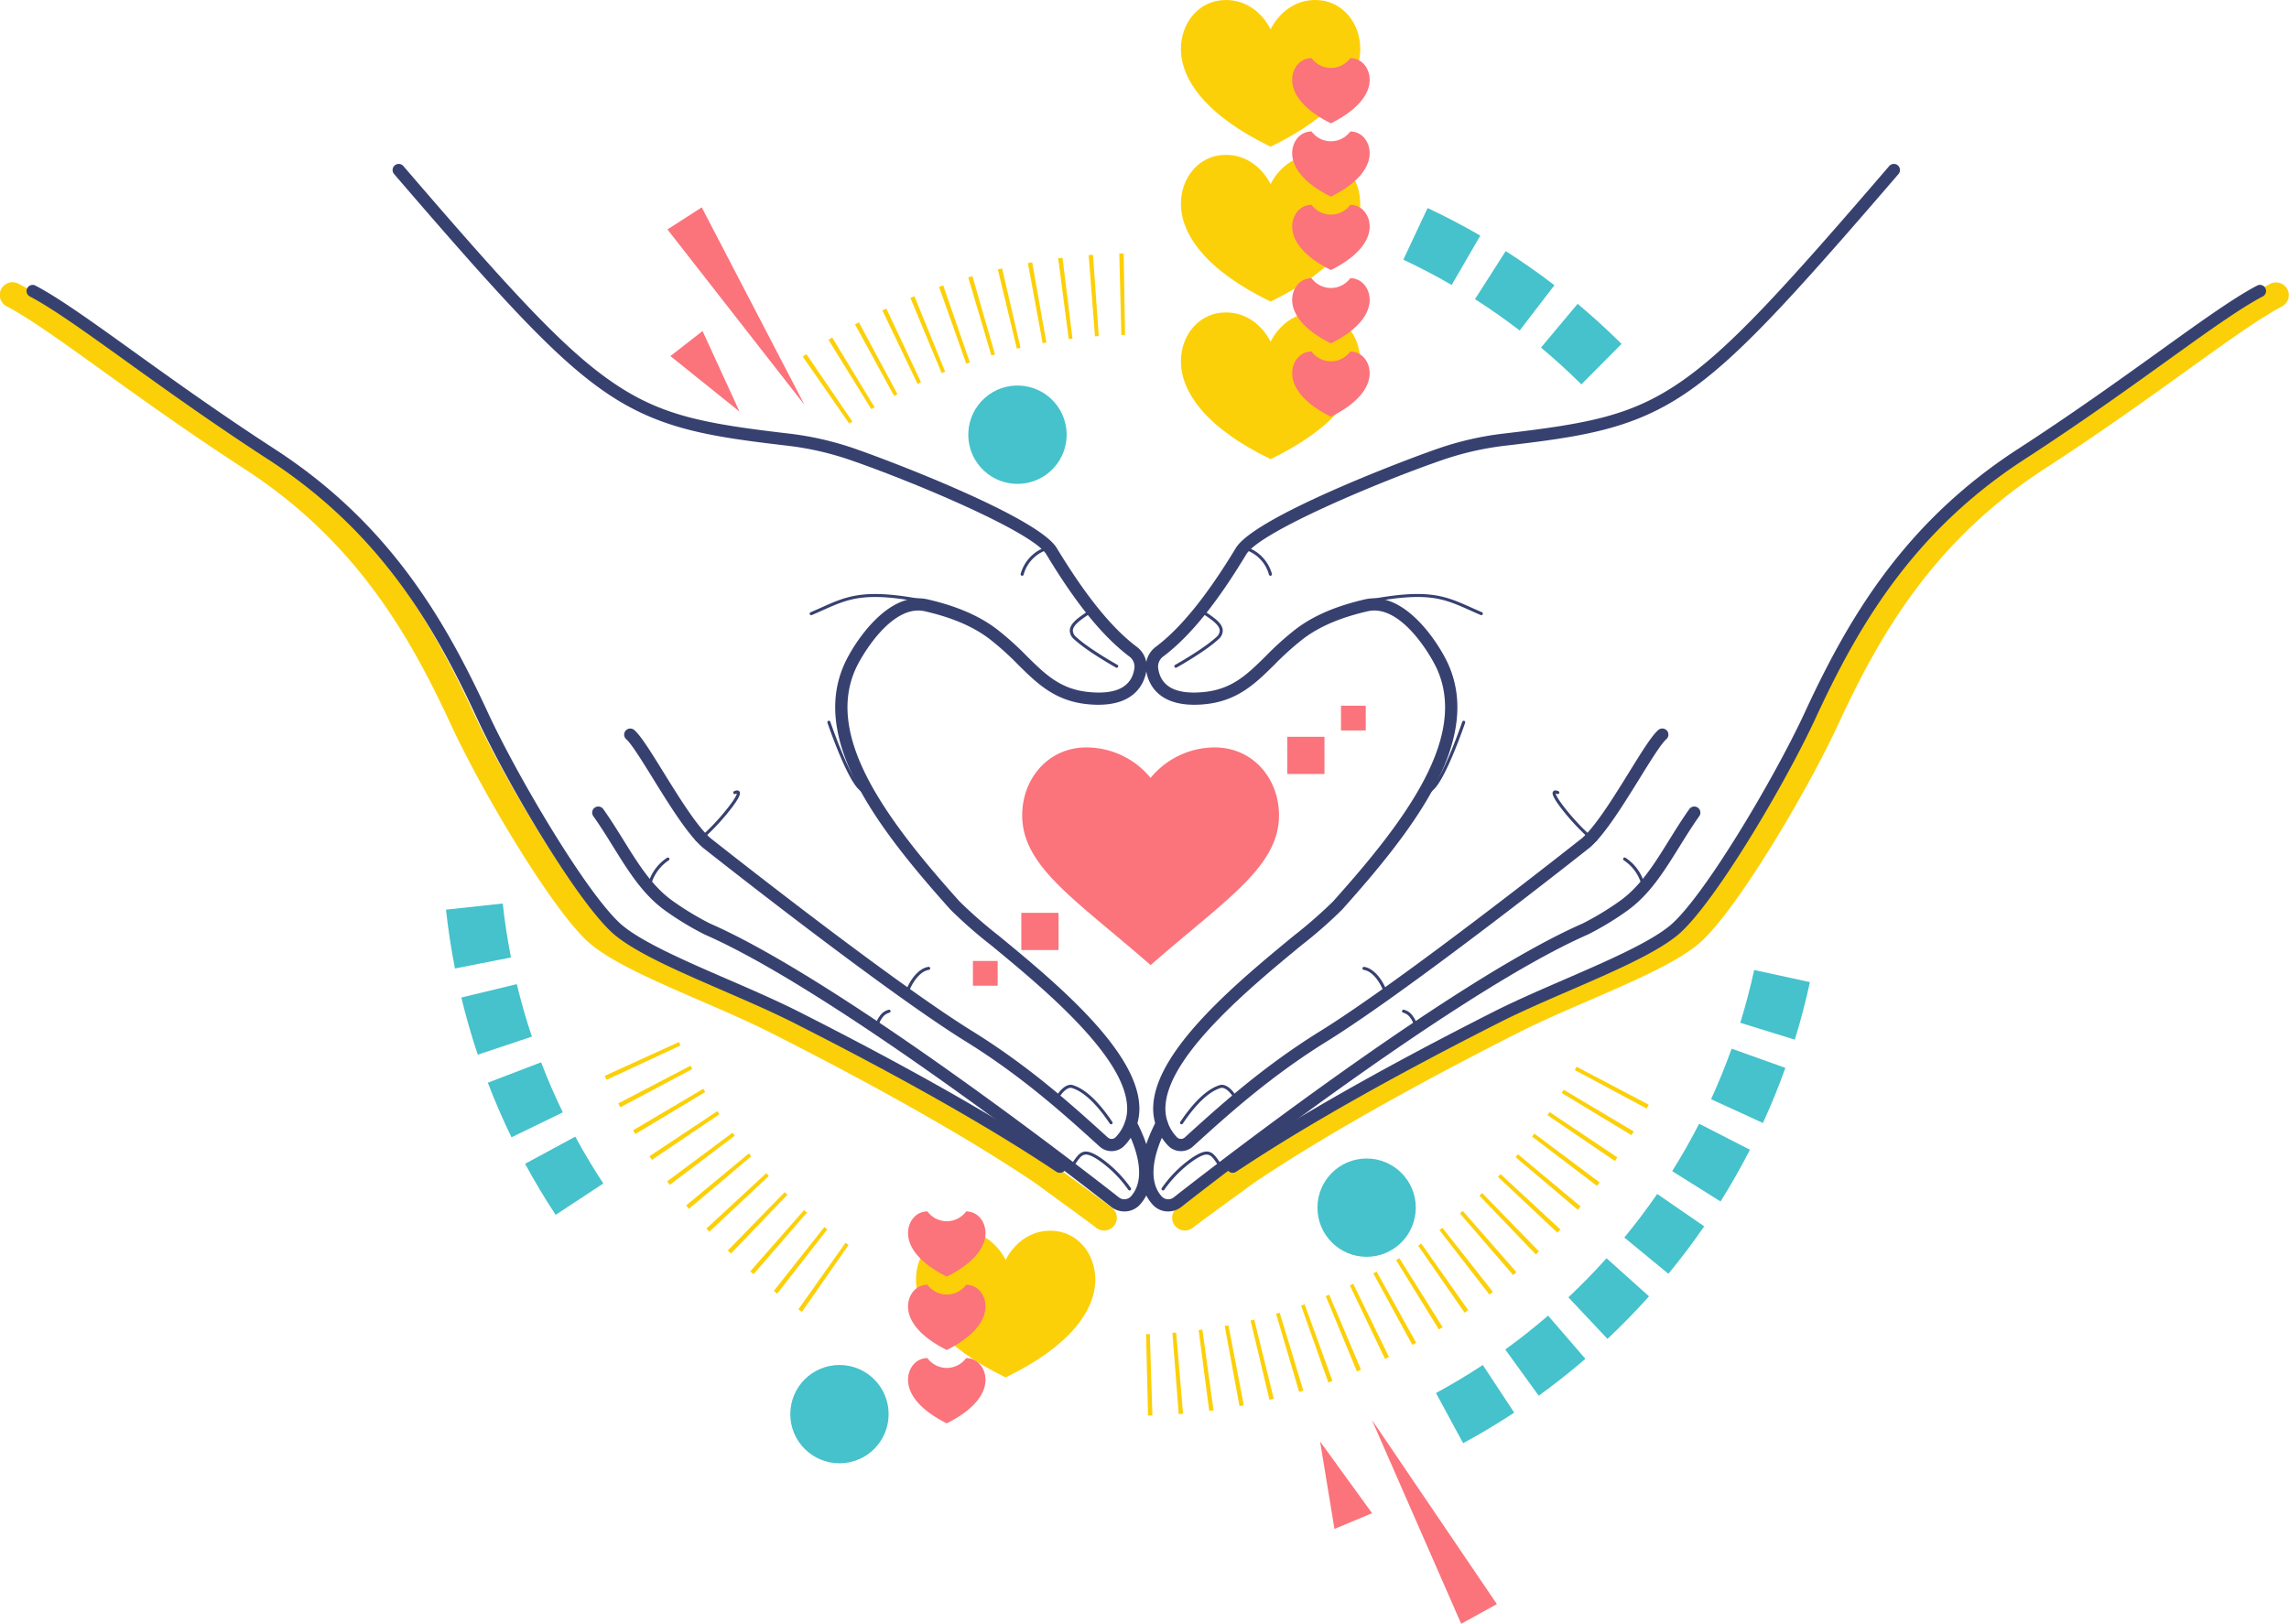 <svg xmlns="http://www.w3.org/2000/svg" width="549.529" height="389.896" viewBox="0 0 549.529 389.896">
  <g id="Grupo_18985" data-name="Grupo 18985" transform="translate(-1635.191 -478.605)">
    <g id="Grupo_18953" data-name="Grupo 18953" transform="translate(1635.191 517.979)">
      <g id="Grupo_18936" data-name="Grupo 18936" transform="translate(0 28.419)">
        <path id="Trazado_45278" data-name="Trazado 45278" d="M1900.249,927.7a3.049,3.049,0,0,1-1.911-.671c-1.284-1.027-11.342-8.341-15.2-11.141-.353-.228-.8-.523-1.351-.884-5.942-3.906-24.024-15.793-61.607-34.812-5.057-2.559-11.029-5.149-16.8-7.653-10.63-4.609-20.669-8.962-26.2-13.449-8.632-7.007-26.148-36.447-33.744-52.875-10.033-21.7-22.978-44.15-49.529-61.374-13.35-8.66-24.9-16.96-34.178-23.629-9.765-7.018-17.477-12.561-22.9-15.411a3.062,3.062,0,1,1,2.85-5.419c5.8,3.049,13.661,8.7,23.619,15.858,9.227,6.631,20.709,14.884,33.937,23.464,27.855,18.069,41.336,41.41,51.754,63.941,7.214,15.6,24.44,44.517,32.046,50.69,4.875,3.957,14.991,8.344,24.774,12.586,5.857,2.54,11.914,5.166,17.133,7.807,37.892,19.176,56.192,31.206,62.206,35.159.566.372,1.022.672,1.372.9q.072.046.141.1c.564.409,13.835,10.032,15.5,11.367a3.062,3.062,0,0,1-1.915,5.453Z" transform="translate(-1635.19 -700.029)" fill="#fcd008"/>
      </g>
      <g id="Grupo_18952" data-name="Grupo 18952" transform="translate(6.369 0)">
        <g id="Grupo_18937" data-name="Grupo 18937" transform="translate(188.008 103.253)">
          <path id="Trazado_45279" data-name="Trazado 45279" d="M2270.427,949.535a.367.367,0,0,1-.144-.7c.942-.4,1.809-.787,2.646-1.162,6.225-2.783,10.338-4.622,24.75-1.835a.367.367,0,1,1-.14.72c-14.184-2.742-18-1.038-24.311,1.785-.841.376-1.711.765-2.659,1.168A.369.369,0,0,1,2270.427,949.535Z" transform="translate(-2270.06 -944.449)" fill="#374170"/>
        </g>
        <g id="Grupo_18938" data-name="Grupo 18938" transform="translate(87.899)">
          <path id="Trazado_45280" data-name="Trazado 45280" d="M2115.679,844.236a4.265,4.265,0,0,1-2.875-1.107l-.115-.1c-8.224-7.463-18.46-16.752-32.207-25.246-19.938-12.39-62.731-46.238-63.025-46.494-3.574-3.109-7.994-10.249-11.894-16.548-2.636-4.258-5.125-8.279-6.371-9.378a1.468,1.468,0,1,1,1.942-2.2c1.57,1.386,3.933,5.2,6.924,10.034,3.594,5.806,8.066,13.03,11.3,15.861,1.035.824,42.921,33.962,62.667,46.232,13.974,8.634,24.32,18.023,32.633,25.567l.116.1a1.347,1.347,0,0,0,1.894-.085,9.8,9.8,0,0,0,2.719-7.654c-.852-12.236-20.755-28.63-32.646-38.425a109.31,109.31,0,0,1-9.738-8.537c-7.986-8.924-16.882-19.448-22.318-29.844-5.862-11.212-6.9-20.721-3.18-29.07,2.118-4.751,10.341-17.813,20-15.595,6.934,1.593,12.356,3.923,16.578,7.122a71.353,71.353,0,0,1,7.215,6.475c4.523,4.467,8.094,7.994,14.949,8.662,6.621.646,10.292-1.281,10.912-5.725a3.025,3.025,0,0,0-1.222-2.815c-8.345-6.267-15.373-17-19.932-24.527-3.274-5.4-31.925-17.429-47.044-22.642a71.752,71.752,0,0,0-15.02-3.434c-18.739-2.192-30.879-3.985-43.791-12.854-11.944-8.2-24.731-22.16-50.711-52.375a1.468,1.468,0,1,1,2.226-1.914c25.8,30.012,38.475,43.852,50.147,51.87,11.741,8.065,21.958,9.959,42.469,12.358a74.677,74.677,0,0,1,15.636,3.575c8.558,2.951,44.1,16.477,48.6,23.9,6.949,11.473,13.224,19.226,19.185,23.7a5.962,5.962,0,0,1,2.366,5.568c-.367,2.629-2.243,8.369-11.57,8.37-.79,0-1.633-.041-2.534-.129-7.892-.769-12.184-5.007-16.727-9.5a69.018,69.018,0,0,0-6.926-6.224c-3.883-2.943-8.941-5.1-15.461-6.6-7.872-1.807-15.144,10.527-16.661,13.929-3.333,7.477-2.32,16.15,3.1,26.515,5.286,10.111,14.039,20.458,21.9,29.247a111.588,111.588,0,0,0,9.417,8.228c13.049,10.749,32.768,26.992,33.708,40.487a12.756,12.756,0,0,1-3.485,9.843A4.271,4.271,0,0,1,2115.679,844.236Z" transform="translate(-1943.085 -607.208)" fill="#374170"/>
        </g>
        <g id="Grupo_18939" data-name="Grupo 18939" transform="translate(192.252 133.669)">
          <path id="Trazado_45281" data-name="Trazado 45281" d="M2297.407,1066.076a.366.366,0,0,1-.292-.145,40.448,40.448,0,0,0-4.373-4.443c-.789-.725-1.413-1.3-1.686-1.625-3.02-3.6-6.95-15.094-7.115-15.581a.367.367,0,0,1,.694-.236c.04.118,4.051,11.849,6.983,15.346.243.29.881.877,1.621,1.556a40.932,40.932,0,0,1,4.46,4.539.367.367,0,0,1-.292.589Z" transform="translate(-2283.921 -1043.797)" fill="#374170"/>
        </g>
        <g id="Grupo_18940" data-name="Grupo 18940" transform="translate(135.799 154.282)">
          <path id="Trazado_45282" data-name="Trazado 45282" d="M2227.313,1208.352a5.134,5.134,0,0,1-3.187-1.106c-.645-.51-64.888-51.11-97.583-65.39a71.416,71.416,0,0,1-9.36-5.659c-5.434-3.868-8.915-9.475-12.6-15.411-1.5-2.422-3.058-4.926-4.777-7.349a1.468,1.468,0,0,1,2.395-1.7c1.771,2.5,3.35,5.039,4.877,7.5,3.526,5.679,6.855,11.042,11.809,14.568a70.568,70.568,0,0,0,8.832,5.361c33.038,14.43,97.58,65.265,98.228,65.776a2.138,2.138,0,0,0,2.893-.177c3.041-3.319,2.6-9.26-1.254-16.727a1.468,1.468,0,1,1,2.609-1.345c5.709,11.074,3.591,17.019.81,20.055A4.987,4.987,0,0,1,2227.313,1208.352Z" transform="translate(-2099.536 -1111.12)" fill="#374170"/>
        </g>
        <g id="Grupo_18941" data-name="Grupo 18941" transform="translate(0 29.035)">
          <path id="Trazado_45283" data-name="Trazado 45283" d="M1904.07,915.245a1.468,1.468,0,0,1-.794-.233c-.36-.232-.828-.539-1.409-.921-5.96-3.918-24.1-15.842-61.764-34.9-5.1-2.581-11.094-5.18-16.891-7.694-10.526-4.564-20.468-8.875-25.826-13.224-8.465-6.872-25.768-36.014-33.3-52.306-10.134-21.915-23.218-44.6-50.109-62.042-13.318-8.64-24.85-16.927-34.115-23.587-9.815-7.054-17.567-12.625-23.084-15.527a1.468,1.468,0,0,1,1.367-2.6c5.7,3,13.523,8.621,23.431,15.742,9.24,6.641,20.74,14.906,34,23.508,27.516,17.849,40.857,40.959,51.176,63.273,7.247,15.673,24.463,44.745,32.487,51.259,5.045,4.095,15.263,8.525,25.144,12.81,5.836,2.531,11.871,5.148,17.049,7.768,37.343,18.9,55.6,30.829,61.821,34.918a1.468,1.468,0,0,1,2.484.485,2.572,2.572,0,0,1-.8,3A1.465,1.465,0,0,1,1904.07,915.245Z" transform="translate(-1655.992 -702.041)" fill="#374170"/>
        </g>
        <g id="Grupo_18951" data-name="Grupo 18951" transform="translate(149 91.809)">
          <g id="Grupo_18942" data-name="Grupo 18942" transform="translate(11.512 58.616)">
            <path id="Trazado_45284" data-name="Trazado 45284" d="M2180.814,1110.773a.53.53,0,0,1-.333-.117c-.379-.283-.294-.865.305-2.079a.367.367,0,1,1,.657.325,5.5,5.5,0,0,0-.433,1.069c1.021-.485,4.439-3.87,7.109-7.285,1.816-2.323,2.111-3.168,2.155-3.421a1.721,1.721,0,0,0-.361.111.367.367,0,0,1-.277-.68c.236-.1.956-.389,1.275.111.163.255.544.852-2.4,4.566a56.273,56.273,0,0,1-5.2,5.7C2181.854,1110.432,2181.187,1110.773,2180.814,1110.773Z" transform="translate(-2180.253 -1098.525)" fill="#374170"/>
          </g>
          <g id="Grupo_18943" data-name="Grupo 18943" transform="translate(0 74.714)">
            <path id="Trazado_45285" data-name="Trazado 45285" d="M2143.021,1158.837a.326.326,0,0,1-.053,0,.366.366,0,0,1-.31-.415,10.9,10.9,0,0,1,4.791-7.264.367.367,0,0,1,.378.63,10.313,10.313,0,0,0-4.443,6.739A.367.367,0,0,1,2143.021,1158.837Z" transform="translate(-2142.654 -1151.102)" fill="#374170"/>
          </g>
          <g id="Grupo_18944" data-name="Grupo 18944" transform="translate(61.784 100.969)">
            <path id="Trazado_45286" data-name="Trazado 45286" d="M2344.827,1244.861a.367.367,0,0,1-.364-.323c-.224-1.828,2.362-7.182,5.724-7.677a.367.367,0,1,1,.107.726c-3.009.443-5.267,5.518-5.1,6.862a.367.367,0,0,1-.32.409Z" transform="translate(-2344.45 -1236.857)" fill="#374170"/>
          </g>
          <g id="Grupo_18945" data-name="Grupo 18945" transform="translate(54.786 111.258)">
            <path id="Trazado_45287" data-name="Trazado 45287" d="M2322.009,1275.763a.367.367,0,0,1-.359-.294,4.632,4.632,0,0,1,.919-3.359,3.642,3.642,0,0,1,2.25-1.643.367.367,0,1,1,.109.726,2.976,2.976,0,0,0-1.757,1.339,3.949,3.949,0,0,0-.8,2.792.367.367,0,0,1-.287.433A.357.357,0,0,1,2322.009,1275.763Z" transform="translate(-2321.595 -1270.462)" fill="#374170"/>
          </g>
          <g id="Grupo_18946" data-name="Grupo 18946" transform="translate(101.46 15.065)">
            <path id="Trazado_45288" data-name="Trazado 45288" d="M2485.3,970.368a.366.366,0,0,1-.178-.047c-.281-.157-6.914-3.876-10.03-6.781a2.76,2.76,0,0,1-1.05-2.214c.117-1.607,1.97-2.888,3.459-3.918a11,11,0,0,0,1.349-1.022.367.367,0,0,1,.522.517,11.23,11.23,0,0,1-1.453,1.108c-1.288.891-3.053,2.112-3.145,3.368A2.053,2.053,0,0,0,2475.6,963c3.051,2.844,9.819,6.639,9.887,6.676a.367.367,0,0,1-.179.687Z" transform="translate(-2474.04 -956.279)" fill="#374170"/>
          </g>
          <g id="Grupo_18947" data-name="Grupo 18947" transform="translate(97.85 129.291)">
            <path id="Trazado_45289" data-name="Trazado 45289" d="M2475.771,1338.849a.368.368,0,0,1-.305-.162c-3.258-4.838-6.327-7.718-9.122-8.559-.97-.257-2.4.97-3.4,2.919a.367.367,0,1,1-.654-.334c.993-1.937,2.691-3.707,4.254-3.291,2.973.895,6.176,3.873,9.531,8.855a.367.367,0,0,1-.3.572Z" transform="translate(-2462.249 -1329.361)" fill="#374170"/>
          </g>
          <g id="Grupo_18948" data-name="Grupo 18948" transform="translate(101.455 145.316)">
            <path id="Trazado_45290" data-name="Trazado 45290" d="M2488.378,1391.048a.367.367,0,0,1-.306-.164,28.884,28.884,0,0,0-7.012-7.031c-3.53-2.365-4.083-1.551-5.723.866-.2.295-.413.609-.646.938a.367.367,0,1,1-.6-.425c.23-.325.441-.635.638-.926,1.805-2.659,2.77-3.722,6.739-1.064a29.079,29.079,0,0,1,7.216,7.235.367.367,0,0,1-.306.57Z" transform="translate(-2474.023 -1381.703)" fill="#374170"/>
          </g>
          <g id="Grupo_18949" data-name="Grupo 18949" transform="translate(85.641 138.091)">
            <path id="Trazado_45291" data-name="Trazado 45291" d="M2422.74,1361.353a.367.367,0,0,1-.3-.579c.23-.326.441-.636.639-.927a14.774,14.774,0,0,1,1.2-1.624.367.367,0,0,1,.542.5,14.343,14.343,0,0,0-1.138,1.542c-.2.295-.414.609-.647.939A.367.367,0,0,1,2422.74,1361.353Z" transform="translate(-2422.373 -1358.103)" fill="#374170"/>
          </g>
          <g id="Grupo_18950" data-name="Grupo 18950" transform="translate(89.656)">
            <path id="Trazado_45292" data-name="Trazado 45292" d="M2435.853,914.14a.367.367,0,0,1-.357-.454,9.442,9.442,0,0,1,6.634-6.606.367.367,0,0,1,.137.721,8.64,8.64,0,0,0-6.058,6.059A.367.367,0,0,1,2435.853,914.14Z" transform="translate(-2435.485 -907.073)" fill="#374170"/>
          </g>
        </g>
      </g>
    </g>
    <g id="Grupo_18976" data-name="Grupo 18976" transform="translate(1780.385 517.979)">
      <g id="Grupo_18957" data-name="Grupo 18957" transform="translate(0 21.479)">
        <g id="Grupo_18954" data-name="Grupo 18954" transform="translate(47.532)">
          <path id="Trazado_45293" data-name="Trazado 45293" d="M2275.827,718.227l-11.157-16.078q.433-.3.868-.6l11.037,16.161Q2276.2,717.968,2275.827,718.227Zm5.3-3.469-10.286-16.649q.449-.278.9-.552l10.156,16.729Q2281.507,714.52,2281.123,714.758Zm5.472-3.182-9.384-17.174q.463-.253.927-.5l9.253,17.245Q2286.993,711.358,2286.6,711.576Zm5.632-2.886-8.453-17.65q.475-.227.95-.451l8.323,17.712Q2292.637,708.494,2292.228,708.69Zm5.782-2.585-7.509-18.072q.487-.2.973-.4l7.375,18.128Q2298.429,705.931,2298.01,706.1Zm5.91-2.274-6.542-18.445q.5-.176,1-.349l6.4,18.494Q2304.347,703.679,2303.92,703.831Zm6.021-1.958-5.556-18.765q.5-.149,1.006-.294l5.425,18.8Q2310.379,701.743,2309.941,701.873Zm6.121-1.639L2311.5,681.2q.511-.123,1.024-.241l4.421,19.064Q2316.5,700.128,2316.062,700.234Zm6.195-1.313-3.551-19.246q.515-.1,1.031-.186l3.416,19.27Q2322.7,698.838,2322.257,698.92Zm6.259-.987-2.538-19.405q.521-.068,1.042-.132l2.4,19.423Q2328.965,697.874,2328.515,697.933Zm6.3-.657-1.516-19.512q.521-.04,1.044-.077l1.38,19.522Q2335.27,697.241,2334.817,697.276Zm6.328-.326-.493-19.564q.527-.013,1.054-.023l.341,19.568Q2341.6,696.939,2341.145,696.951Z" transform="translate(-2264.67 -677.364)" fill="#fcd008"/>
        </g>
        <g id="Grupo_18955" data-name="Grupo 18955" transform="translate(129.947 195.289)">
          <path id="Trazado_45294" data-name="Trazado 45294" d="M2534.328,1398.987l-.476-19.565q.451-.011.9-.026l.628,19.56Q2534.855,1398.974,2534.328,1398.987Zm7.36-.375-1.516-19.512q.454-.035.908-.074l1.651,19.5C2542.383,1398.557,2542.035,1398.585,2541.688,1398.612Zm7.323-.76-2.537-19.405q.452-.059.9-.121l2.672,19.387Q2549.53,1397.785,2549.01,1397.853Zm7.272-1.143-3.55-19.246q.448-.083.895-.168l3.684,19.22Q2556.8,1396.615,2556.283,1396.71Zm7.2-1.523-4.546-19.035q.439-.105.876-.213l4.7,19Q2564,1395.065,2563.482,1395.188Zm7.118-1.9-5.547-18.768c.29-.085.578-.172.868-.26l5.689,18.725Q2571.106,1393.137,2570.6,1393.286Zm7-2.273-6.524-18.451q.425-.15.848-.3l6.673,18.4Q2578.1,1390.836,2577.6,1391.013Zm6.878-2.642-7.49-18.081q.415-.172.829-.347l7.639,18.018Q2584.973,1388.168,2584.483,1388.371Zm6.735-3.005-8.447-17.654q.408-.2.814-.393l8.583,17.588Q2591.693,1385.138,2591.218,1385.366Zm6.563-3.358-9.373-17.18c.264-.145.53-.291.793-.437l9.5,17.108Q2598.244,1381.756,2597.781,1382.008Zm6.377-3.7-10.275-16.656q.385-.239.771-.48l10.4,16.579Q2604.605,1378.028,2604.157,1378.3Zm6.171-4.037-11.147-16.085q.372-.258.743-.519l11.271,16Q2610.762,1373.966,2610.328,1374.267Zm5.948-4.361-11.988-15.469q.358-.277.715-.558l12.106,15.377Q2616.694,1369.583,2616.277,1369.906Zm5.705-4.667-12.786-14.816q.344-.3.686-.6l12.9,14.719Q2622.381,1364.895,2621.982,1365.24Zm5.449-4.958-13.548-14.123q.327-.313.651-.629l13.654,14.021Q2627.81,1359.918,2627.431,1360.282Zm5.174-5.229-14.263-13.4q.309-.328.616-.661l14.365,13.29C2633.085,1354.54,2632.845,1354.8,2632.6,1355.053Zm4.9-5.491-14.938-12.642q.292-.346.583-.694l15.031,12.533Q2637.84,1349.162,2637.5,1349.562Zm4.607-5.741-15.582-11.841q.274-.361.545-.722l15.669,11.725Q2642.426,1343.4,2642.108,1343.821Zm4.3-5.975-16.182-11.007c.169-.249.339-.5.506-.75L2647,1336.974Q2646.7,1337.41,2646.407,1337.846Zm3.981-6.2-16.742-10.133q.235-.388.467-.777l16.817,10.011Q2650.66,1331.2,2650.389,1331.648Zm3.647-6.4-17.255-9.234q.214-.4.424-.8l17.323,9.106Q2654.284,1324.785,2654.036,1325.248Z" transform="translate(-2533.852 -1315.214)" fill="#fcd008"/>
        </g>
        <g id="Grupo_18956" data-name="Grupo 18956" transform="translate(0 189.347)">
          <path id="Trazado_45295" data-name="Trazado 45295" d="M2156.75,1360.6q-.432-.3-.86-.6l11.311-15.971q.37.262.741.521Zm-5.929-4.369q-.415-.322-.827-.648l12.136-15.353q.356.281.713.559Zm-5.687-4.67q-.395-.342-.788-.688l12.913-14.705q.342.3.686.6Zm-5.435-4.956q-.38-.365-.757-.732l13.663-14.012q.324.316.652.631Zm-5.177-5.239q-.358-.382-.713-.767l14.37-13.286q.309.335.622.668Zm-4.9-5.5q-.342-.4-.679-.811l15.061-12.5c.191.231.385.461.579.691Zm-4.6-5.756q-.32-.422-.635-.846l15.7-11.685q.269.362.542.722Zm-4.292-6q-.3-.436-.586-.875l16.3-10.837q.25.378.5.753Zm-3.965-6.213q-.271-.451-.538-.9l16.846-9.961c.154.26.309.521.464.78Zm-3.627-6.413q-.248-.466-.492-.934L2130,1301.5q.209.4.42.8Zm-3.283-6.6q-.222-.476-.439-.953l17.806-8.119q.189.414.38.826Z" transform="translate(-2109.421 -1295.807)" fill="#fcd008"/>
        </g>
        <circle id="Elipse_1484" data-name="Elipse 1484" cx="11.804" cy="11.804" r="11.804" transform="matrix(0.75, -0.662, 0.662, 0.75, 82.407, 42.489)" fill="#45c2cb"/>
      </g>
      <g id="Grupo_18975" data-name="Grupo 18975" transform="translate(128.762)">
        <g id="Grupo_18958" data-name="Grupo 18958" transform="translate(7.45 28.419)">
          <path id="Trazado_45296" data-name="Trazado 45296" d="M2557.378,927.7a3.062,3.062,0,0,1-1.914-5.453c1.668-1.335,14.939-10.958,15.5-11.367.046-.033.094-.066.141-.1.35-.225.806-.525,1.372-.9,6.014-3.953,24.314-15.983,62.206-35.159,5.22-2.641,11.276-5.267,17.133-7.807,9.783-4.242,19.9-8.628,24.775-12.586,7.605-6.174,24.832-35.089,32.045-50.69,10.419-22.532,23.9-45.872,51.755-63.941,13.228-8.581,24.71-16.833,33.937-23.465,9.958-7.157,17.823-12.809,23.619-15.858a3.062,3.062,0,0,1,2.851,5.419c-5.419,2.85-13.132,8.393-22.9,15.411-9.279,6.669-20.828,14.969-34.178,23.629-26.552,17.224-39.5,39.676-49.529,61.374-7.6,16.428-25.113,45.867-33.745,52.875-5.528,4.487-15.568,8.84-26.2,13.45-5.775,2.5-11.747,5.094-16.8,7.653-37.582,19.019-55.665,30.906-61.607,34.812-.549.361-1,.656-1.351.884-3.862,2.8-13.921,10.115-15.2,11.142A3.05,3.05,0,0,1,2557.378,927.7Z" transform="translate(-2554.314 -700.03)" fill="#fcd008"/>
        </g>
        <g id="Grupo_18974" data-name="Grupo 18974">
          <g id="Grupo_18959" data-name="Grupo 18959" transform="translate(54.138 103.253)">
            <path id="Trazado_45297" data-name="Trazado 45297" d="M2734.357,949.536a.368.368,0,0,1-.143-.029c-.948-.4-1.818-.791-2.659-1.167-6.315-2.823-10.127-4.527-24.311-1.785a.367.367,0,0,1-.14-.721c14.412-2.786,18.525-.948,24.75,1.835.838.375,1.7.762,2.646,1.162a.367.367,0,0,1-.144.7Z" transform="translate(-2706.807 -944.451)" fill="#374170"/>
          </g>
          <g id="Grupo_18960" data-name="Grupo 18960" transform="translate(1.127)">
            <path id="Trazado_45298" data-name="Trazado 45298" d="M2542.106,844.237a4.27,4.27,0,0,1-3.154-1.38,12.759,12.759,0,0,1-3.485-9.843c.939-13.495,20.659-29.739,33.708-40.487a111.421,111.421,0,0,0,9.417-8.228c7.865-8.789,16.618-19.136,21.9-29.247,5.419-10.365,6.433-19.038,3.1-26.515-1.517-3.4-8.791-15.736-16.662-13.929-6.52,1.5-11.578,3.657-15.46,6.6a68.986,68.986,0,0,0-6.926,6.224c-4.543,4.488-8.835,8.726-16.727,9.5-11.535,1.125-13.706-5.389-14.1-8.241a5.958,5.958,0,0,1,2.366-5.568c5.96-4.475,12.235-12.228,19.184-23.7,4.494-7.419,40.041-20.945,48.6-23.9a74.7,74.7,0,0,1,15.635-3.575c20.513-2.4,30.729-4.293,42.47-12.358,11.673-8.018,24.343-21.858,50.147-51.87a1.468,1.468,0,1,1,2.226,1.914c-25.98,30.216-38.768,44.172-50.712,52.376-12.912,8.869-25.052,10.662-43.791,12.854a71.718,71.718,0,0,0-15.02,3.434c-15.12,5.212-43.771,17.237-47.044,22.642-4.56,7.528-11.588,18.26-19.933,24.527a3.023,3.023,0,0,0-1.222,2.815c.62,4.444,4.292,6.37,10.911,5.725,6.855-.668,10.428-4.2,14.949-8.662a71.346,71.346,0,0,1,7.216-6.475c4.221-3.2,9.643-5.529,16.577-7.122,9.659-2.218,17.881,10.843,20,15.595,3.722,8.35,2.682,17.859-3.179,29.07-5.436,10.4-14.332,20.921-22.318,29.844a109.248,109.248,0,0,1-9.739,8.536c-11.891,9.8-31.793,26.19-32.646,38.425a9.8,9.8,0,0,0,2.719,7.654,1.348,1.348,0,0,0,1.894.085l.116-.106c8.313-7.544,18.659-16.932,32.635-25.568,19.771-12.285,61.629-45.406,62.663-46.23,3.239-2.832,7.709-10.055,11.3-15.86,2.991-4.832,5.354-8.648,6.925-10.034a1.468,1.468,0,1,1,1.942,2.2c-1.245,1.1-3.735,5.12-6.371,9.378-3.9,6.3-8.32,13.439-11.894,16.548-.292.254-42.983,34.04-63.023,46.492-13.75,8.5-23.985,17.784-32.209,25.247l-.117.106A4.264,4.264,0,0,1,2542.106,844.237Z" transform="translate(-2533.661 -607.209)" fill="#374170"/>
          </g>
          <g id="Grupo_18961" data-name="Grupo 18961" transform="translate(63.959 133.669)">
            <path id="Trazado_45299" data-name="Trazado 45299" d="M2739.25,1066.076a.367.367,0,0,1-.292-.589,40.932,40.932,0,0,1,4.461-4.54c.738-.679,1.377-1.265,1.62-1.555,2.932-3.5,6.942-15.228,6.983-15.346a.367.367,0,0,1,.694.236c-.166.488-4.1,11.98-7.115,15.582-.274.327-.9.9-1.686,1.624a40.445,40.445,0,0,0-4.373,4.444A.367.367,0,0,1,2739.25,1066.076Z" transform="translate(-2738.883 -1043.796)" fill="#374170"/>
          </g>
          <g id="Grupo_18962" data-name="Grupo 18962" transform="translate(0 154.281)">
            <path id="Trazado_45300" data-name="Trazado 45300" d="M2536.469,1208.352a4.983,4.983,0,0,1-3.689-1.6c-2.782-3.037-4.9-8.981.809-20.055a1.468,1.468,0,1,1,2.609,1.345c-3.849,7.467-4.294,13.407-1.253,16.727a2.138,2.138,0,0,0,2.893.177c.648-.512,65.19-51.346,98.227-65.776a70.546,70.546,0,0,0,8.832-5.361c4.953-3.526,8.283-8.889,11.809-14.568,1.527-2.46,3.106-5,4.877-7.5a1.468,1.468,0,1,1,2.394,1.7c-1.718,2.423-3.273,4.927-4.777,7.348-3.686,5.937-7.166,11.544-12.6,15.411a71.406,71.406,0,0,1-9.36,5.659c-32.695,14.281-96.938,64.881-97.583,65.39A5.136,5.136,0,0,1,2536.469,1208.352Z" transform="translate(-2529.982 -1111.12)" fill="#374170"/>
          </g>
          <g id="Grupo_18963" data-name="Grupo 18963" transform="translate(20.144 29.034)">
            <path id="Trazado_45301" data-name="Trazado 45301" d="M2597.617,915.245a1.466,1.466,0,0,1-.859-.278,2.572,2.572,0,0,1-.8-3,1.468,1.468,0,0,1,2.483-.485c6.222-4.09,24.478-16.02,61.821-34.918,5.177-2.62,11.212-5.237,17.049-7.768,9.881-4.285,20.1-8.715,25.144-12.81,8.025-6.514,25.24-35.586,32.488-51.259,10.318-22.314,23.659-45.424,51.175-63.273,13.259-8.6,24.759-16.867,34-23.508,9.907-7.12,17.733-12.745,23.43-15.742a1.468,1.468,0,1,1,1.367,2.6c-5.518,2.9-13.27,8.474-23.084,15.527-9.266,6.659-20.8,14.947-34.116,23.587-26.891,17.444-39.975,40.127-50.109,62.042-7.533,16.293-24.836,45.435-33.3,52.306-5.357,4.349-15.3,8.66-25.826,13.224-5.8,2.514-11.792,5.113-16.891,7.694-37.666,19.061-55.8,30.985-61.764,34.9-.581.382-1.049.69-1.409.921A1.467,1.467,0,0,1,2597.617,915.245Z" transform="translate(-2595.775 -702.041)" fill="#374170"/>
          </g>
          <g id="Grupo_18973" data-name="Grupo 18973" transform="translate(4.887 91.809)">
            <g id="Grupo_18964" data-name="Grupo 18964" transform="translate(93.893 58.616)">
              <path id="Trazado_45302" data-name="Trazado 45302" d="M2862.827,1110.773c-.373,0-1.04-.34-2.5-1.7a56.34,56.34,0,0,1-5.2-5.7c-2.944-3.714-2.563-4.311-2.4-4.566.32-.5,1.039-.207,1.275-.111a.367.367,0,1,1-.276.68,1.724,1.724,0,0,0-.361-.111c.044.253.338,1.1,2.155,3.42,2.67,3.416,6.087,6.8,7.109,7.286a5.477,5.477,0,0,0-.433-1.069.367.367,0,1,1,.658-.325c.6,1.213.685,1.8.3,2.079A.528.528,0,0,1,2862.827,1110.773Z" transform="translate(-2852.618 -1098.525)" fill="#374170"/>
            </g>
            <g id="Grupo_18965" data-name="Grupo 18965" transform="translate(110.825 74.714)">
              <path id="Trazado_45303" data-name="Trazado 45303" d="M2912.9,1158.837a.366.366,0,0,1-.362-.314,10.346,10.346,0,0,0-4.443-6.739.367.367,0,1,1,.378-.63,10.9,10.9,0,0,1,4.791,7.264.366.366,0,0,1-.31.415A.382.382,0,0,1,2912.9,1158.837Z" transform="translate(-2907.919 -1151.102)" fill="#374170"/>
            </g>
            <g id="Grupo_18966" data-name="Grupo 18966" transform="translate(48.234 100.97)">
              <path id="Trazado_45304" data-name="Trazado 45304" d="M2709.268,1244.862l-.045,0a.367.367,0,0,1-.32-.409c.165-1.344-2.094-6.419-5.1-6.862a.367.367,0,0,1,.106-.726c3.362.495,5.948,5.849,5.725,7.677A.367.367,0,0,1,2709.268,1244.862Z" transform="translate(-2703.487 -1236.858)" fill="#374170"/>
            </g>
            <g id="Grupo_18967" data-name="Grupo 18967" transform="translate(57.745 111.258)">
              <path id="Trazado_45305" data-name="Trazado 45305" d="M2737.782,1275.763a.367.367,0,0,1-.36-.44,3.949,3.949,0,0,0-.8-2.792,2.975,2.975,0,0,0-1.757-1.339.367.367,0,1,1,.108-.726,3.641,3.641,0,0,1,2.25,1.643,4.633,4.633,0,0,1,.919,3.359A.367.367,0,0,1,2737.782,1275.763Z" transform="translate(-2734.55 -1270.462)" fill="#374170"/>
            </g>
            <g id="Grupo_18968" data-name="Grupo 18968" transform="translate(3.085 15.065)">
              <path id="Trazado_45306" data-name="Trazado 45306" d="M2556.389,970.368a.367.367,0,0,1-.179-.687c.068-.038,6.837-3.833,9.887-6.677a2.051,2.051,0,0,0,.818-1.624c-.091-1.257-1.856-2.477-3.144-3.368a11.187,11.187,0,0,1-1.453-1.109.367.367,0,0,1,.521-.517,11.047,11.047,0,0,0,1.349,1.022c1.489,1.03,3.342,2.312,3.459,3.919a2.76,2.76,0,0,1-1.05,2.213c-3.116,2.9-9.749,6.624-10.03,6.781A.366.366,0,0,1,2556.389,970.368Z" transform="translate(-2556.022 -956.278)" fill="#374170"/>
            </g>
            <g id="Grupo_18969" data-name="Grupo 18969" transform="translate(4.438 129.293)">
              <path id="Trazado_45307" data-name="Trazado 45307" d="M2560.806,1338.854a.367.367,0,0,1-.3-.572c3.355-4.982,6.558-7.96,9.52-8.852,1.572-.419,3.274,1.35,4.266,3.287a.367.367,0,0,1-.654.335c-1-1.95-2.436-3.175-3.412-2.916-2.784.838-5.854,3.717-9.112,8.555A.366.366,0,0,1,2560.806,1338.854Z" transform="translate(-2560.439 -1329.369)" fill="#374170"/>
            </g>
            <g id="Grupo_18970" data-name="Grupo 18970" transform="translate(0 145.316)">
              <path id="Trazado_45308" data-name="Trazado 45308" d="M2546.312,1391.048a.367.367,0,0,1-.306-.57,29.069,29.069,0,0,1,7.215-7.235c3.969-2.659,4.934-1.6,6.74,1.064.2.291.407.6.638.926a.367.367,0,0,1-.6.424c-.234-.33-.447-.644-.647-.938-1.641-2.417-2.193-3.231-5.723-.866a28.873,28.873,0,0,0-7.012,7.031A.368.368,0,0,1,2546.312,1391.048Z" transform="translate(-2545.945 -1381.703)" fill="#374170"/>
            </g>
            <g id="Grupo_18971" data-name="Grupo 18971" transform="translate(27.987 138.091)">
              <path id="Trazado_45309" data-name="Trazado 45309" d="M2639.537,1361.353a.368.368,0,0,1-.3-.155c-.233-.33-.447-.644-.647-.939a14.278,14.278,0,0,0-1.138-1.542.367.367,0,0,1,.542-.5,14.836,14.836,0,0,1,1.2,1.624c.2.291.408.6.638.927a.368.368,0,0,1-.3.579Z" transform="translate(-2637.356 -1358.103)" fill="#374170"/>
            </g>
            <g id="Grupo_18972" data-name="Grupo 18972" transform="translate(19.44)">
              <path id="Trazado_45310" data-name="Trazado 45310" d="M2616.154,914.14a.367.367,0,0,1-.356-.28,8.641,8.641,0,0,0-6.058-6.059.367.367,0,0,1,.137-.721,9.44,9.44,0,0,1,6.634,6.606.367.367,0,0,1-.269.444A.375.375,0,0,1,2616.154,914.14Z" transform="translate(-2609.441 -907.073)" fill="#374170"/>
            </g>
          </g>
          <circle id="Elipse_1485" data-name="Elipse 1485" cx="11.804" cy="11.804" r="11.804" transform="translate(42.328 238.799)" fill="#45c2cb"/>
        </g>
      </g>
      <circle id="Elipse_1486" data-name="Elipse 1486" cx="11.804" cy="11.804" r="11.804" transform="translate(44.535 288.377)" fill="#45c2cb"/>
    </g>
    <g id="Grupo_18984" data-name="Grupo 18984" transform="translate(1742.267 478.605)">
      <g id="Grupo_18977" data-name="Grupo 18977" transform="translate(110.919 0)">
        <path id="Trazado_45311" data-name="Trazado 45311" d="M2571.934,723.634c-6.372,0-10.764,5.424-10.764,11.742,0,7.313,5.986,15.965,21.528,23.484,15.541-7.52,21.527-16.172,21.527-23.484,0-6.318-4.391-11.742-10.763-11.742-7.664,0-10.764,7.045-10.764,7.045S2579.6,723.634,2571.934,723.634Z" transform="translate(-2495.66 -648.614)" fill="#fcd008"/>
        <path id="Trazado_45312" data-name="Trazado 45312" d="M2364.192,1443.8c-6.372,0-10.763,5.425-10.763,11.742,0,7.313,5.986,15.965,21.527,23.485,15.541-7.52,21.528-16.172,21.528-23.485,0-6.318-4.392-11.742-10.764-11.742-7.664,0-10.764,7.045-10.764,7.045S2371.856,1443.8,2364.192,1443.8Z" transform="translate(-2351.523 -1148.291)" fill="#fcd008"/>
        <path id="Trazado_45313" data-name="Trazado 45313" d="M2571.934,600.054c-6.372,0-10.764,5.425-10.764,11.742,0,7.312,5.986,15.965,21.528,23.485,15.541-7.52,21.527-16.172,21.527-23.485,0-6.318-4.391-11.742-10.763-11.742-7.664,0-10.764,7.045-10.764,7.045S2579.6,600.054,2571.934,600.054Z" transform="translate(-2495.66 -562.87)" fill="#fcd008"/>
        <path id="Trazado_45314" data-name="Trazado 45314" d="M2571.934,478.605c-6.372,0-10.764,5.425-10.764,11.742,0,7.313,5.986,15.965,21.528,23.485,15.541-7.52,21.527-16.172,21.527-23.485,0-6.317-4.391-11.742-10.763-11.742-7.664,0-10.764,7.046-10.764,7.046S2579.6,478.605,2571.934,478.605Z" transform="translate(-2495.66 -478.605)" fill="#fcd008"/>
        <path id="Trazado_45315" data-name="Trazado 45315" d="M2653.076,524.19c-2.751,0-4.648,2.411-4.648,5.219,0,3.25,2.585,7.1,9.3,10.438,6.711-3.342,9.3-7.188,9.3-10.438,0-2.808-1.9-5.219-4.648-5.219a5.774,5.774,0,0,1-9.3,0Z" transform="translate(-2556.203 -510.233)" fill="#fb737b"/>
        <path id="Trazado_45316" data-name="Trazado 45316" d="M2653.076,581.718c-2.751,0-4.648,2.411-4.648,5.219,0,3.25,2.585,7.1,9.3,10.438,6.711-3.342,9.3-7.188,9.3-10.438,0-2.808-1.9-5.219-4.648-5.219a5.774,5.774,0,0,1-9.3,0Z" transform="translate(-2556.203 -550.148)" fill="#fb737b"/>
        <path id="Trazado_45317" data-name="Trazado 45317" d="M2653.076,639.247c-2.751,0-4.648,2.411-4.648,5.219,0,3.25,2.585,7.1,9.3,10.438,6.711-3.342,9.3-7.188,9.3-10.437,0-2.808-1.9-5.219-4.648-5.219a5.774,5.774,0,0,1-9.3,0Z" transform="translate(-2556.203 -590.064)" fill="#fb737b"/>
        <path id="Trazado_45318" data-name="Trazado 45318" d="M2351.851,1428.664c-2.752,0-4.648,2.411-4.648,5.219,0,3.25,2.585,7.1,9.3,10.438,6.711-3.342,9.3-7.187,9.3-10.437,0-2.808-1.9-5.219-4.648-5.219a5.773,5.773,0,0,1-9.3,0Z" transform="translate(-2347.203 -1137.786)" fill="#fb737b"/>
        <path id="Trazado_45319" data-name="Trazado 45319" d="M2351.851,1486.193c-2.752,0-4.648,2.411-4.648,5.219,0,3.25,2.585,7.1,9.3,10.438,6.711-3.342,9.3-7.188,9.3-10.438,0-2.808-1.9-5.219-4.648-5.219a5.774,5.774,0,0,1-9.3,0Z" transform="translate(-2347.203 -1177.702)" fill="#fb737b"/>
        <path id="Trazado_45320" data-name="Trazado 45320" d="M2351.851,1543.721c-2.752,0-4.648,2.411-4.648,5.219,0,3.25,2.585,7.1,9.3,10.438,6.711-3.342,9.3-7.188,9.3-10.438,0-2.808-1.9-5.219-4.648-5.219a5.773,5.773,0,0,1-9.3,0Z" transform="translate(-2347.203 -1217.617)" fill="#fb737b"/>
        <path id="Trazado_45321" data-name="Trazado 45321" d="M2653.076,696.775c-2.751,0-4.648,2.411-4.648,5.219,0,3.25,2.585,7.1,9.3,10.438,6.711-3.342,9.3-7.188,9.3-10.438,0-2.808-1.9-5.219-4.648-5.219a5.774,5.774,0,0,1-9.3,0Z" transform="translate(-2556.203 -629.978)" fill="#fb737b"/>
        <path id="Trazado_45322" data-name="Trazado 45322" d="M2653.076,754.3c-2.751,0-4.648,2.411-4.648,5.219,0,3.25,2.585,7.1,9.3,10.438,6.711-3.342,9.3-7.187,9.3-10.437,0-2.808-1.9-5.219-4.648-5.219a5.774,5.774,0,0,1-9.3,0Z" transform="translate(-2556.203 -669.894)" fill="#fb737b"/>
      </g>
      <g id="Grupo_18981" data-name="Grupo 18981" transform="translate(0 49.953)">
        <g id="Grupo_18978" data-name="Grupo 18978" transform="translate(229.828)">
          <path id="Trazado_45323" data-name="Trazado 45323" d="M2778.324,684.1c-1.7-1.686-3.464-3.357-5.246-4.968-1.454-1.314-2.95-2.616-4.448-3.869l8.794-10.5c1.629,1.364,3.257,2.78,4.839,4.21,1.939,1.753,3.86,3.572,5.709,5.407Zm-14.809-12.937c-3.459-2.654-7.069-5.185-10.73-7.524l7.375-11.544c3.99,2.549,7.925,5.308,11.694,8.2Zm-16.326-10.932c-3.765-2.182-7.671-4.225-11.608-6.073l5.819-12.4c4.294,2.015,8.553,4.243,12.659,6.623Z" transform="translate(-2735.581 -641.76)" fill="#45c2cb"/>
        </g>
        <g id="Grupo_18979" data-name="Grupo 18979" transform="translate(0 166.99)">
          <path id="Trazado_45324" data-name="Trazado 45324" d="M2011.244,1261.943c-2.611-3.963-5.079-8.088-7.337-12.263l12.05-6.517c2.071,3.828,4.334,7.61,6.728,11.244Zm-10.6-18.622c-2.074-4.266-3.987-8.676-5.685-13.108l12.792-4.9c1.558,4.065,3.313,8.109,5.214,12.022Zm-8.1-19.833c-1.5-4.5-2.832-9.116-3.946-13.729l13.317-3.215c1.022,4.233,2.24,8.471,3.62,12.6Zm-5.473-20.707c-.914-4.652-1.638-9.4-2.151-14.119l13.618-1.482c.471,4.329,1.136,8.689,1.975,12.959Z" transform="translate(-1984.922 -1187.181)" fill="#45c2cb"/>
        </g>
        <g id="Grupo_18980" data-name="Grupo 18980" transform="translate(237.666 182.963)">
          <path id="Trazado_45325" data-name="Trazado 45325" d="M2767.7,1352.967l-6.518-12.049c3.827-2.07,7.609-4.333,11.243-6.728l7.537,11.44C2776,1348.241,2771.875,1350.709,2767.7,1352.967Zm18.144-11.4-8.026-11.1c3.524-2.547,6.983-5.282,10.28-8.129l8.952,10.37C2793.456,1335.811,2789.686,1338.792,2785.845,1341.569Zm16.512-13.645-9.388-9.977c3.012-2.834,5.953-5.835,8.741-8.921l.421-.467,10.2,9.147-.457.507C2808.837,1321.572,2805.636,1324.839,2802.357,1327.925Zm14.624-15.632-10.578-8.705c2.771-3.367,5.426-6.888,7.889-10.464l11.282,7.771C2822.891,1304.79,2820,1308.625,2816.981,1312.292Zm12.516-17.366-11.606-7.278c2.312-3.688,4.49-7.52,6.472-11.388l12.192,6.247C2834.394,1286.726,2832.019,1290.9,2829.5,1294.927Zm10.177-18.845-12.451-5.713c1.813-3.953,3.476-8.034,4.942-12.131l12.9,4.615C2843.465,1267.32,2841.652,1271.771,2839.674,1276.082Zm7.65-20.006-13.086-4.052c1.286-4.154,2.407-8.417,3.332-12.672l13.387,2.909C2849.949,1246.9,2848.726,1251.547,2847.324,1256.075Z" transform="translate(-2761.183 -1239.351)" fill="#45c2cb"/>
        </g>
      </g>
      <g id="Grupo_18982" data-name="Grupo 18982" transform="translate(126.498 169.449)">
        <path id="Trazado_45326" data-name="Trazado 45326" d="M2467.552,1072.1a19.94,19.94,0,0,1,15.412-7.316c9.125,0,15.413,7.455,15.413,16.3,0,12.361-12.833,20.223-30.825,35.96-17.992-15.738-30.825-23.6-30.825-35.96,0-8.842,6.289-16.3,15.412-16.3A19.941,19.941,0,0,1,2467.552,1072.1Z" transform="translate(-2424.897 -1054.763)" fill="#fb737b"/>
        <rect id="Rectángulo_3586" data-name="Rectángulo 3586" width="8.93" height="8.93" transform="translate(75.468 16.391) rotate(-90)" fill="#fb737b"/>
        <rect id="Rectángulo_3587" data-name="Rectángulo 3587" width="5.943" height="5.943" transform="translate(88.363 5.943) rotate(-90)" fill="#fb737b"/>
        <rect id="Rectángulo_3588" data-name="Rectángulo 3588" width="8.93" height="8.93" transform="translate(20.55 49.741) rotate(90)" fill="#fb737b"/>
        <rect id="Rectángulo_3589" data-name="Rectángulo 3589" width="5.943" height="5.943" transform="translate(5.943 61.291) rotate(90)" fill="#fb737b"/>
      </g>
      <g id="Grupo_18983" data-name="Grupo 18983" transform="translate(53.166 49.797)">
        <path id="Trazado_45327" data-name="Trazado 45327" d="M2166.8,641.251l24.684,47.445-32.915-42.153Z" transform="translate(-2158.572 -641.251)" fill="#fb737b"/>
        <path id="Trazado_45328" data-name="Trazado 45328" d="M2168.6,738.213l8.867,19.332-16.584-13.316Z" transform="translate(-2160.177 -708.526)" fill="#fb737b"/>
        <path id="Trazado_45329" data-name="Trazado 45329" d="M2732.336,1641.053l-21.453-48.99,30.02,44.262Z" transform="translate(-2541.784 -1300.955)" fill="#fb737b"/>
        <path id="Trazado_45330" data-name="Trazado 45330" d="M2673.755,1630.093l-3.452-20.987,12.483,17.22Z" transform="translate(-2513.627 -1312.78)" fill="#fb737b"/>
      </g>
    </g>
  </g>
</svg>
